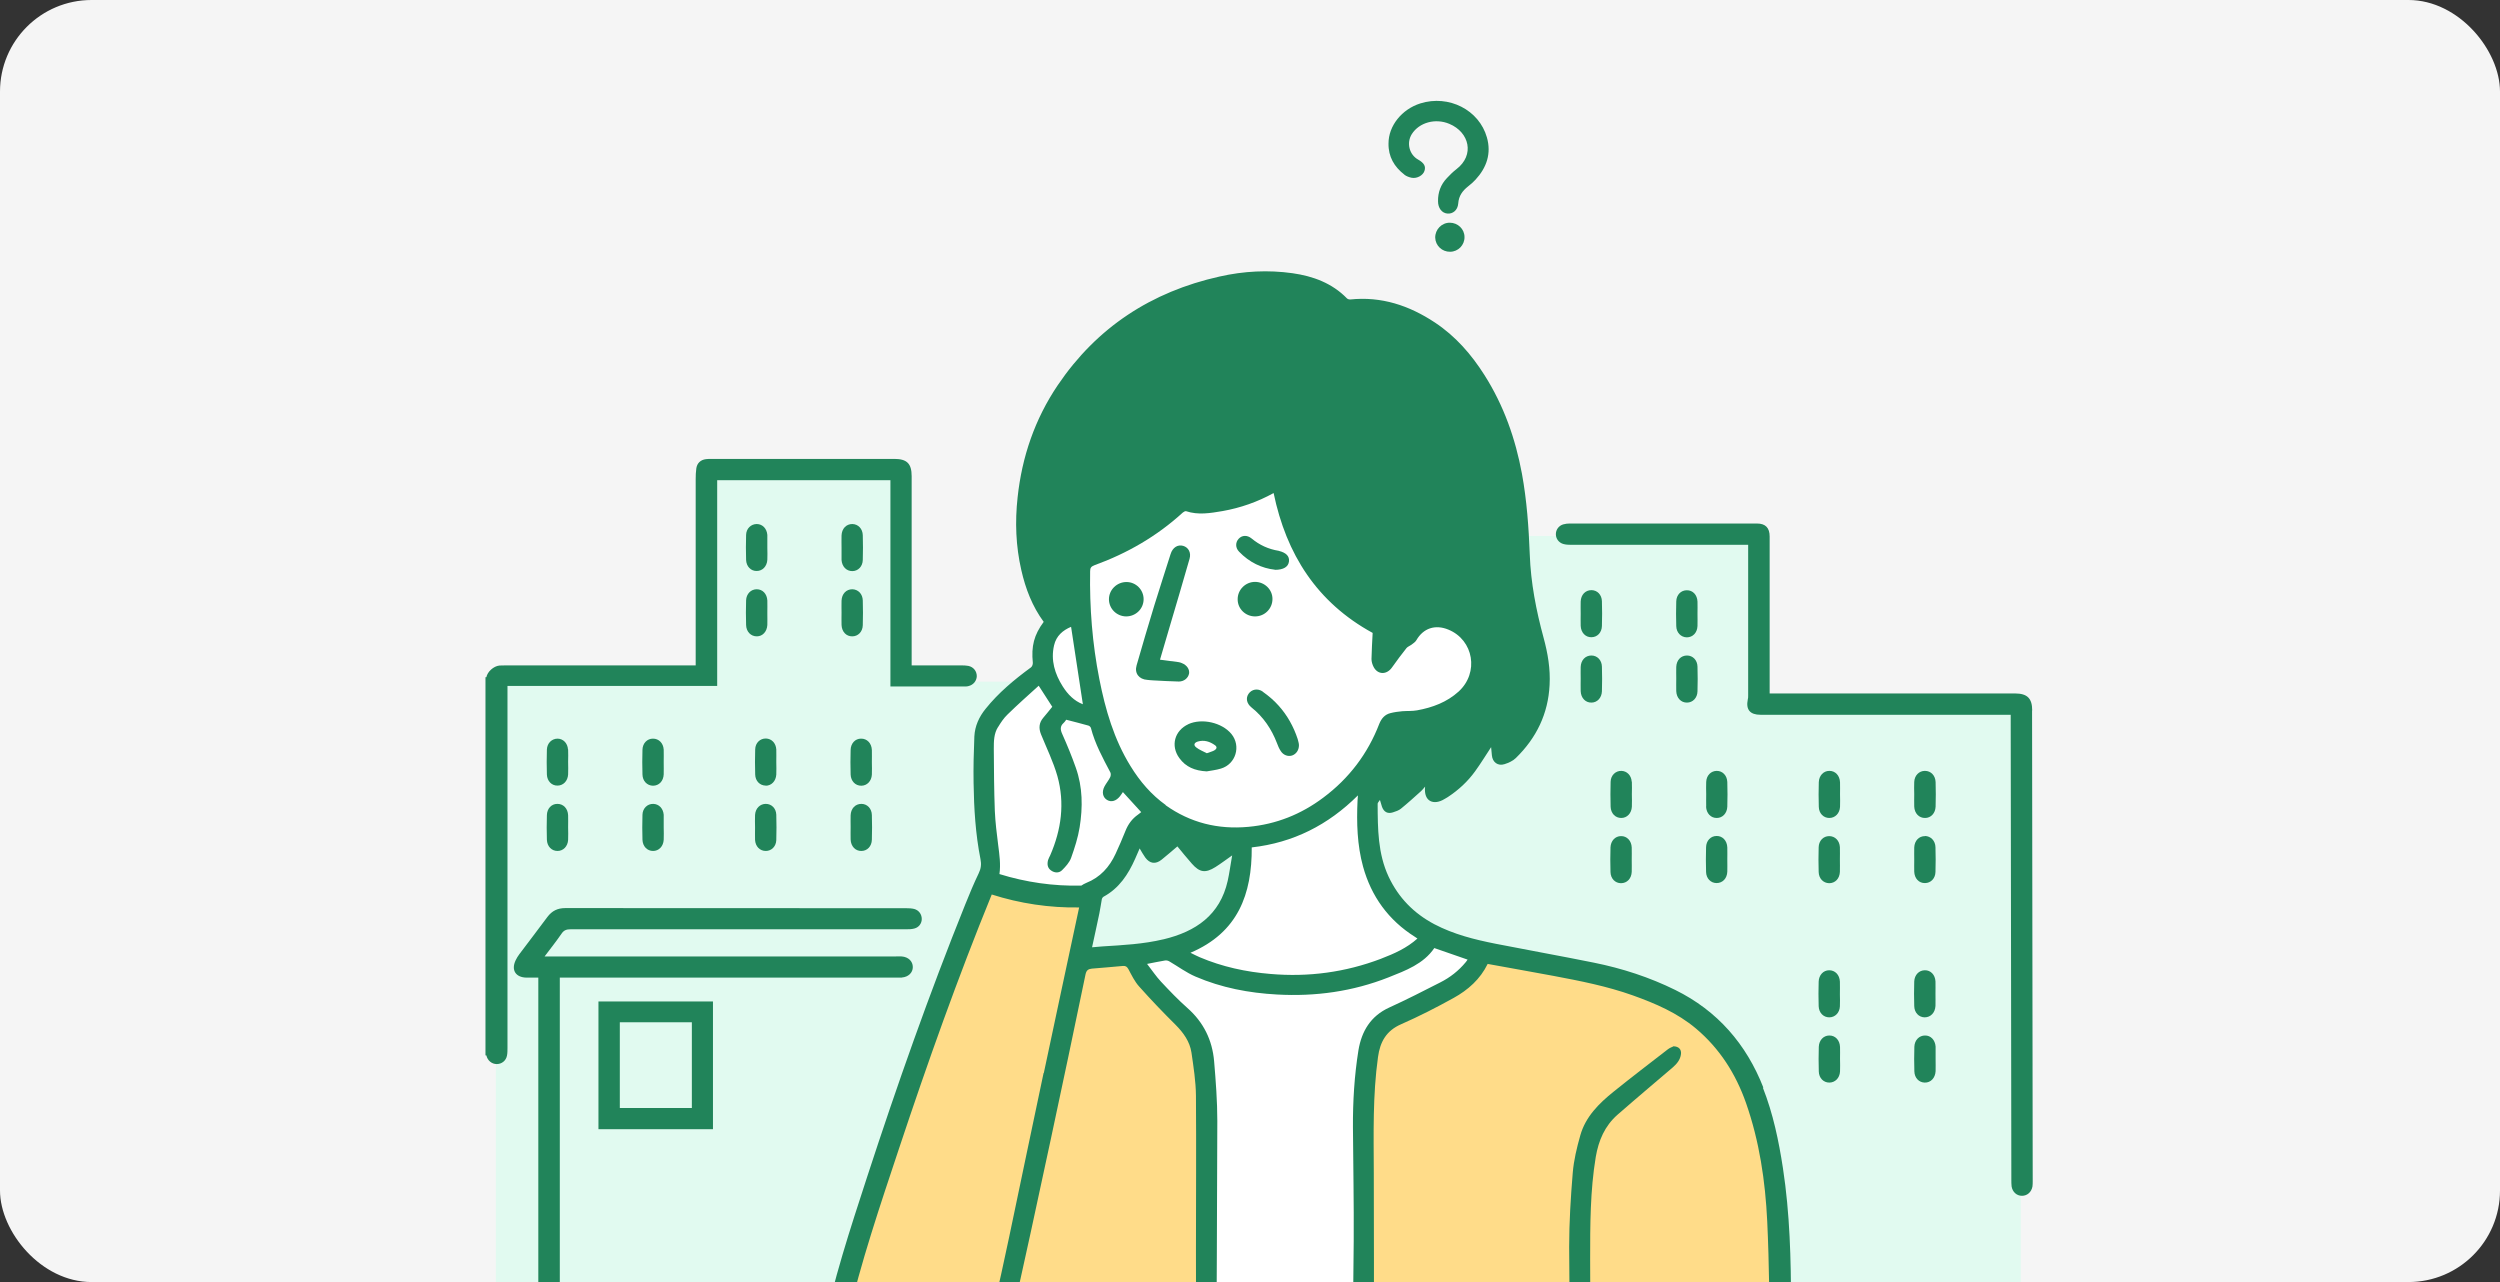 <svg width="273" height="140" viewBox="0 0 273 140" fill="none" xmlns="http://www.w3.org/2000/svg">
<rect x="0" y="0" width="273" height="140" fill="#333333" stroke="none"/>
<g clip-path="url(#clip0_126_15244)">
<rect width="273" height="140" rx="10" fill="#F5F5F5"/>
<g clip-path="url(#clip1_126_15244)">
<path d="M191.919 76.723V58.525H158.29V74.436H98.24V51.359H77.213V74.436H54.145V149.306H144.569H178.199H220.673V76.723H191.919Z" fill="#E1FAF0"/>
<path d="M149.893 93.05V84.179L164.353 75.295L158.345 42.711L116.612 45.525L114.069 73.466L107.894 78.913L109.277 139.438L130.514 161.35H152.631L163.138 104.47L153.134 100.187L149.921 93.05H149.893ZM130.43 102.031C127.217 104.345 122.424 105.191 118.443 104.817C117.632 104.733 119.155 99.217 120.077 97.457C120.245 96.93 121.754 94.782 121.935 94.214C121.684 93.743 123.053 91.858 123.305 91.775C125.177 90.929 127.72 91.497 129.62 91.83C131.464 92.149 134.999 91.65 135.711 93.853C136.745 97.027 132.526 100.506 130.416 102.017L130.43 102.031Z" fill="white"/>
<path d="M118.247 61.74L129.285 54.658L138.995 52.274L145.408 65.427L152.086 69.599L156.348 67.312L161.349 70.472V75.295L155.23 78.774L151.527 79.301L149.306 85.925L150.871 85.801L152.547 87.381L156.627 83.154L156.529 85.925L163.389 80.659L165.429 82.253L168.391 74.436L163.753 46.023L156.431 35.822L137.877 30.403L125.54 33.702L115.662 44L111.778 56.044L114.559 68.448L118.247 67.021V61.74Z" fill="#21845A"/>
<path d="M126.043 88.587L135.684 91.927L131.227 93.881L128.279 91.303L125.54 93.05L124.073 90.361L126.043 88.587Z" fill="#21845A"/>
<path d="M148.747 161.35H194.616L194.113 130.582L190.033 115.655L182.139 108.517L161.992 104.234L158.541 108.517L150.13 112.453L148.747 117.595V161.35Z" fill="#FFDC89"/>
<path d="M131.702 161.35H97.625L90.835 154.49L91.576 141.254L107.629 96.32L119.03 97.942L117.772 105.094L123.57 104.234L130.836 113.077L131.632 116.334L131.702 161.35Z" fill="#FFDC89"/>
<path d="M192.562 118.774C190.704 114.02 187.546 110.375 182.935 108.102C180.127 106.716 177.137 105.745 174.049 105.122C170.487 104.401 166.896 103.763 163.319 103.057C161.014 102.599 158.737 102.031 156.627 100.922C154.378 99.73 152.715 98.025 151.639 95.739C150.452 93.202 150.452 90.486 150.438 87.769C150.438 87.658 150.577 87.534 150.689 87.353C150.787 87.672 150.843 87.894 150.913 88.102C151.122 88.67 151.527 88.892 152.1 88.712C152.408 88.615 152.743 88.504 152.98 88.31C153.735 87.7 154.461 87.035 155.188 86.383C155.328 86.259 155.439 86.106 155.621 85.898C155.439 87.589 156.613 87.95 157.731 87.257C157.856 87.173 157.996 87.118 158.108 87.035C159.268 86.272 160.274 85.344 161.084 84.221C161.699 83.376 162.244 82.475 162.83 81.588C162.858 81.893 162.886 82.198 162.914 82.489C162.984 83.237 163.571 83.681 164.297 83.445C164.73 83.306 165.205 83.099 165.527 82.78C167.776 80.59 169.062 77.943 169.215 74.797C169.313 73.05 169.02 71.332 168.559 69.641C167.748 66.661 167.161 63.639 167.05 60.549C166.938 57.597 166.728 54.645 166.197 51.734C165.485 47.895 164.214 44.291 162.118 40.979C160.679 38.706 158.946 36.71 156.683 35.213C153.875 33.356 150.843 32.344 147.42 32.705C147.308 32.705 147.168 32.663 147.084 32.58C145.464 30.917 143.382 30.154 141.146 29.835C138.478 29.461 135.823 29.6 133.183 30.196C125.722 31.859 119.77 35.754 115.509 42.06C113.008 45.76 111.597 49.877 111.122 54.312C110.828 56.987 110.926 59.634 111.527 62.254C111.988 64.291 112.728 66.217 113.972 67.908C112.91 69.336 112.603 70.569 112.784 72.371C112.798 72.537 112.714 72.787 112.575 72.884C110.758 74.215 109.04 75.642 107.629 77.402C106.916 78.275 106.455 79.287 106.399 80.424C106.329 82.115 106.287 83.805 106.315 85.496C106.357 88.296 106.525 91.082 107.07 93.826C107.182 94.367 107.126 94.852 106.874 95.365C106.343 96.473 105.868 97.61 105.407 98.76C101.467 108.545 97.96 118.496 94.691 128.517C92.847 134.186 90.975 139.84 89.815 145.703C89.312 148.281 88.963 150.873 89.48 153.492C90.15 156.874 91.869 159.521 95.124 160.977C98.365 162.432 102.166 161.988 104.667 158.814C105.701 157.512 106.525 156.112 107.182 154.587C108.565 151.372 109.529 148.018 110.311 144.636C111.862 137.9 113.301 131.123 114.754 124.373C116.04 118.386 117.297 112.398 118.54 106.397C118.638 105.939 118.848 105.815 119.239 105.773C120.371 105.676 121.488 105.593 122.62 105.482C122.928 105.454 123.067 105.565 123.221 105.829C123.57 106.48 123.906 107.187 124.395 107.727C125.68 109.169 127.007 110.555 128.376 111.913C129.243 112.786 129.927 113.743 130.109 114.948C130.332 116.501 130.584 118.081 130.598 119.647C130.64 125.343 130.598 131.039 130.598 136.736C130.598 144.345 130.626 151.968 130.64 159.577C130.64 159.854 130.668 160.131 130.752 160.394C130.891 160.866 131.338 161.143 131.799 161.115C132.288 161.087 132.694 160.713 132.777 160.228C132.805 160.034 132.805 159.84 132.805 159.646C132.805 157.137 132.805 154.629 132.805 152.134C132.847 142.224 132.917 132.315 132.931 122.405C132.931 120.229 132.764 118.053 132.582 115.891C132.386 113.59 131.436 111.636 129.662 110.07C128.642 109.169 127.706 108.185 126.784 107.201C126.239 106.619 125.792 105.939 125.261 105.26C126.001 105.122 126.602 104.983 127.217 104.886C127.37 104.858 127.552 104.9 127.692 104.983C128.642 105.538 129.55 106.217 130.556 106.646C133.392 107.866 136.382 108.434 139.456 108.601C143.647 108.836 147.727 108.268 151.625 106.729C153.511 105.981 155.453 105.26 156.627 103.528C157.842 103.944 159.044 104.359 160.26 104.789C160.204 104.872 160.134 104.983 160.05 105.08C159.282 106.009 158.345 106.743 157.27 107.284C155.425 108.226 153.581 109.169 151.695 110.028C149.669 110.957 148.691 112.606 148.342 114.685C147.895 117.471 147.727 120.27 147.741 123.098C147.769 127.242 147.853 131.4 147.825 135.544C147.769 143.208 147.657 150.873 147.573 158.537C147.573 159.23 147.643 159.937 147.755 160.616C147.839 161.06 148.202 161.323 148.677 161.351C149.166 161.379 149.599 161.129 149.767 160.686C149.851 160.464 149.865 160.214 149.879 159.965C149.935 155.862 150.018 151.76 150.032 147.657C150.046 141.116 150.032 134.574 150.018 128.032C150.004 123.819 149.893 119.605 150.479 115.42C150.703 113.784 151.374 112.551 153.008 111.844C154.964 110.984 156.864 110.014 158.737 108.975C160.315 108.102 161.643 106.924 162.453 105.26C164.87 105.704 167.245 106.12 169.62 106.563C172.555 107.118 175.475 107.686 178.311 108.698C180.784 109.585 183.173 110.61 185.199 112.315C187.797 114.505 189.544 117.263 190.662 120.437C192.129 124.622 192.771 128.974 192.981 133.368C193.204 138.108 193.232 142.862 193.26 147.616C193.288 151.58 193.177 155.557 193.163 159.521C193.163 160.394 193.288 161.268 193.428 162.127C193.526 162.709 193.959 163 194.462 162.986C194.951 162.959 195.314 162.584 195.384 162.016C195.426 161.656 195.468 161.309 195.468 160.949C195.51 154.795 195.58 148.641 195.58 142.502C195.58 137.512 195.454 132.522 194.699 127.575C194.238 124.567 193.624 121.615 192.506 118.774H192.562ZM127.315 87.922C125.722 86.785 124.478 85.33 123.458 83.667C121.642 80.729 120.706 77.485 120.049 74.159C119.281 70.278 118.974 66.342 119.043 62.378C119.043 62.004 119.155 61.865 119.504 61.727C123.095 60.424 126.337 58.553 129.159 55.975C129.257 55.892 129.424 55.795 129.522 55.823C130.849 56.266 132.191 56.031 133.504 55.809C135.46 55.462 137.318 54.811 139.079 53.841C140.462 60.521 143.801 65.788 149.893 69.114C149.851 70.056 149.781 71.013 149.767 71.969C149.767 72.26 149.865 72.579 150.004 72.842C150.465 73.702 151.443 73.702 152.016 72.87C152.519 72.149 153.05 71.456 153.595 70.763C153.721 70.611 153.944 70.542 154.112 70.417C154.308 70.264 154.559 70.112 154.671 69.904C155.425 68.601 156.725 68.158 158.164 68.754C160.93 69.89 161.531 73.466 159.282 75.517C157.996 76.681 156.431 77.264 154.741 77.569C154.21 77.665 153.665 77.624 153.134 77.665C152.701 77.707 152.254 77.763 151.835 77.873C151.22 78.026 150.857 78.456 150.619 79.038C149.362 82.309 147.308 85.011 144.5 87.104C142.083 88.92 139.358 90.015 136.312 90.292C133.001 90.597 129.983 89.848 127.273 87.922H127.315ZM132.568 92.454C132.233 92.676 131.967 92.856 131.66 93.064C131.408 92.773 131.171 92.496 130.849 92.121C131.478 92.246 131.981 92.343 132.568 92.454ZM127.58 90.777C127.133 91.179 126.714 91.553 126.267 91.941C126.029 91.498 125.792 91.082 125.554 90.624C125.792 90.43 126.029 90.222 126.295 89.987C126.728 90.25 127.133 90.5 127.58 90.777ZM113.315 55.379C113.678 50.556 115.229 46.148 118.135 42.268C122.061 37.001 127.343 33.758 133.783 32.358C135.991 31.873 138.226 31.748 140.476 31.984C142.097 32.15 143.647 32.635 144.975 33.633C145.296 33.869 145.561 34.188 145.841 34.492C146.148 34.839 146.512 35.047 146.973 34.922C148.509 34.506 150.018 34.728 151.513 35.144C154.936 36.086 157.493 38.221 159.505 41.034C161.838 44.291 163.208 47.922 163.948 51.831C164.521 54.811 164.716 57.818 164.828 60.84C164.94 64.111 165.611 67.271 166.435 70.417C166.882 72.108 167.148 73.812 166.896 75.573C166.645 77.305 165.918 78.816 164.842 80.271C164.689 79.841 164.591 79.481 164.409 79.162C164.186 78.774 163.948 78.372 163.627 78.054C162.858 77.291 162.034 77.541 161.671 78.553C161.321 79.509 160.958 80.465 160.483 81.366C159.826 82.627 158.904 83.695 157.773 84.651C157.689 83.847 157.605 83.099 157.507 82.35C157.423 81.727 157.102 81.311 156.613 81.186C156.012 81.047 155.509 81.366 155.258 82.101C154.755 83.528 153.889 84.706 152.785 85.732C152.687 85.815 152.589 85.898 152.533 85.94C152.338 85.496 152.24 84.97 151.932 84.623C151.555 84.18 151.024 84.304 150.563 84.679C150.535 84.651 150.493 84.623 150.465 84.609C150.549 84.332 150.591 84.041 150.731 83.778C151.318 82.641 151.96 81.532 152.533 80.382C152.715 80.022 152.869 79.939 153.288 79.925C156.753 79.883 159.854 78.858 161.908 75.933C164.325 72.51 162.453 67.617 158.429 66.508C156.375 65.94 153.986 66.703 153.022 68.379C152.855 68.671 152.519 68.879 152.198 69.183C152.24 68.962 152.282 68.823 152.296 68.671C152.366 68.186 152.212 67.784 151.751 67.562C146.651 65.081 143.396 61.062 141.733 55.739C141.454 54.866 141.286 53.952 141.091 53.051C141.021 52.718 141.119 52.468 141.412 52.219C143.564 50.376 145.198 48.186 145.925 45.414C146.078 44.818 146.134 44.166 146.092 43.543C146.064 42.933 145.603 42.587 145.1 42.614C144.611 42.642 144.234 43.002 144.164 43.584C143.955 45.456 143.102 47.049 141.971 48.505C140.001 51.027 137.36 52.552 134.286 53.342C133.294 53.591 132.288 53.716 131.283 53.91C131.269 53.868 131.241 53.813 131.227 53.771C131.45 53.466 131.688 53.148 131.897 52.843C133.28 50.833 134.286 48.671 134.65 46.245C134.747 45.539 134.356 44.956 133.714 44.859C133.085 44.763 132.554 45.192 132.442 45.871C131.939 48.92 130.444 51.471 128.321 53.674C125.68 56.405 122.466 58.276 118.96 59.703C118.54 59.87 118.121 60.05 117.702 60.244C117.297 60.424 117.059 60.729 117.059 61.2C117.059 62.863 117.059 64.513 117.059 66.162C116.598 66.314 116.235 66.425 115.816 66.564C115.187 65.815 114.754 64.928 114.405 64C113.371 61.214 113.078 58.331 113.301 55.379H113.315ZM118.247 76.903C117.297 76.543 116.598 75.822 116.054 74.963C115.187 73.591 114.726 72.108 115.103 70.472C115.341 69.433 116.067 68.823 116.962 68.449C117.395 71.262 117.814 74.076 118.247 76.889V76.903ZM108.998 79.384C109.291 78.899 109.613 78.414 110.018 78.026C111.122 76.945 112.281 75.919 113.427 74.88C113.944 75.684 114.405 76.404 114.908 77.18C114.6 77.555 114.279 77.971 113.93 78.372C113.455 78.927 113.413 79.523 113.678 80.188C114.293 81.699 115.02 83.182 115.467 84.748C116.291 87.7 115.9 90.597 114.684 93.396C114.6 93.577 114.503 93.743 114.447 93.923C114.335 94.367 114.377 94.782 114.782 95.059C115.173 95.337 115.648 95.351 115.97 95.032C116.361 94.644 116.78 94.186 116.962 93.687C117.353 92.593 117.716 91.47 117.898 90.333C118.247 88.144 118.233 85.954 117.479 83.833C117.046 82.6 116.543 81.38 116.012 80.188C115.788 79.703 115.732 79.315 116.151 78.941C116.291 78.816 116.389 78.636 116.431 78.594C117.283 78.816 118.065 79.01 118.848 79.232C118.96 79.259 119.099 79.384 119.127 79.495C119.574 81.228 120.427 82.78 121.251 84.346C121.321 84.484 121.307 84.734 121.223 84.886C121.055 85.233 120.79 85.538 120.608 85.884C120.287 86.494 120.427 87.076 120.888 87.353C121.349 87.631 121.88 87.478 122.299 86.952C122.425 86.799 122.522 86.633 122.62 86.494C123.277 87.215 123.933 87.936 124.618 88.684C124.52 88.753 124.409 88.864 124.283 88.947C123.626 89.405 123.193 90.001 122.9 90.735C122.564 91.581 122.201 92.412 121.824 93.23C121.153 94.685 120.147 95.808 118.61 96.418C118.429 96.487 118.247 96.598 118.079 96.709C115.034 96.778 112.044 96.349 109.138 95.448C109.291 94.408 109.138 93.327 108.998 92.246C108.844 91.026 108.691 89.793 108.635 88.559C108.551 86.3 108.537 84.041 108.523 81.782C108.523 80.95 108.523 80.105 108.998 79.37V79.384ZM113.958 117.18C112.686 123.167 111.443 129.168 110.185 135.156C109.068 140.478 107.88 145.786 106.162 150.97C105.449 153.132 104.611 155.239 103.2 157.068C102.417 158.08 101.523 158.967 100.238 159.286C98.016 159.84 96.046 159.258 94.356 157.789C92.707 156.361 91.925 154.49 91.673 152.37C91.352 149.598 91.897 146.895 92.525 144.22C94.006 137.817 96.116 131.608 98.184 125.385C101.286 116.057 104.583 106.785 108.299 97.679C111.373 98.663 114.614 99.148 117.842 99.093C116.557 105.122 115.257 111.137 113.986 117.166L113.958 117.18ZM127.049 102.572C124.856 103.098 122.62 103.209 120.385 103.348C120.021 103.375 119.672 103.403 119.253 103.445C119.518 102.197 119.798 100.978 120.049 99.744C120.161 99.231 120.217 98.719 120.315 98.22C120.329 98.109 120.413 97.984 120.496 97.928C122.215 97 123.207 95.475 123.961 93.771C124.129 93.41 124.283 93.036 124.45 92.648C124.674 93.022 124.842 93.341 125.065 93.646C125.554 94.311 126.183 94.408 126.84 93.882C127.426 93.424 127.985 92.911 128.572 92.426C129.103 93.064 129.606 93.701 130.151 94.311C131.003 95.281 131.632 95.365 132.722 94.685C133.294 94.325 133.839 93.909 134.552 93.41C134.37 94.422 134.258 95.323 134.063 96.196C133.225 99.924 130.584 101.726 127.063 102.572H127.049ZM150.815 104.692C146.917 106.175 142.879 106.716 138.729 106.355C136.061 106.133 133.476 105.579 131.003 104.526C130.696 104.401 130.402 104.235 129.997 104.041C135.195 101.837 136.717 97.638 136.69 92.537C141.216 92.024 145.031 90.098 148.286 86.855C148.272 87.104 148.258 87.27 148.244 87.423C148.132 89.848 148.202 92.288 148.845 94.63C149.739 97.873 151.611 100.479 154.517 102.308C154.601 102.364 154.671 102.419 154.783 102.488C153.623 103.528 152.254 104.138 150.843 104.678L150.815 104.692Z" fill="#21845A"/>
<path d="M78.289 52.441H97.234V74.963C100.014 74.963 102.739 74.963 105.463 74.963C105.561 74.963 105.659 74.949 105.757 74.921C106.288 74.796 106.651 74.353 106.665 73.84C106.665 73.3 106.316 72.842 105.757 72.718C105.533 72.676 105.296 72.662 105.072 72.662C103.41 72.662 101.761 72.662 100.098 72.662H99.553V71.817C99.553 65.206 99.553 58.608 99.553 51.997C99.553 50.625 99.037 50.112 97.653 50.112C90.989 50.112 84.338 50.112 77.674 50.112C77.478 50.112 77.283 50.112 77.087 50.14C76.514 50.209 76.123 50.57 76.039 51.138C75.983 51.526 75.969 51.914 75.969 52.302C75.969 58.83 75.969 65.358 75.969 71.872V72.662H75.313C68.606 72.662 61.9 72.662 55.18 72.662C54.97 72.662 54.747 72.662 54.537 72.676C53.894 72.745 53.224 73.355 53.112 73.951C53.084 73.951 53.042 73.951 53.014 73.951V115.253C53.014 115.253 53.07 115.253 53.112 115.253C53.238 115.808 53.699 116.196 54.244 116.196C54.788 116.196 55.25 115.835 55.361 115.281C55.417 115.018 55.417 114.727 55.417 114.449C55.417 101.49 55.417 88.545 55.417 75.587V74.907H78.317V52.413L78.289 52.441Z" fill="#21845A"/>
<path d="M98.491 106.743C99.19 106.688 99.679 106.217 99.679 105.607C99.679 104.969 99.19 104.498 98.463 104.443C98.254 104.429 98.03 104.443 97.82 104.443C85.26 104.443 72.686 104.443 60.125 104.443H59.469C60.139 103.556 60.754 102.78 61.327 101.948C61.578 101.574 61.872 101.477 62.305 101.477C74.516 101.477 86.713 101.477 98.924 101.477C99.232 101.477 99.553 101.477 99.846 101.394C100.349 101.269 100.657 100.825 100.657 100.354C100.657 99.855 100.349 99.398 99.832 99.259C99.553 99.19 99.246 99.176 98.952 99.176C86.546 99.176 74.153 99.176 61.746 99.162C60.88 99.162 60.279 99.467 59.776 100.132C58.77 101.491 57.736 102.835 56.716 104.193C56.562 104.401 56.423 104.623 56.311 104.858C55.794 105.94 56.311 106.743 57.513 106.757C57.932 106.757 58.351 106.757 58.784 106.757V107.409C58.784 119.675 58.784 131.954 58.784 144.22C58.784 144.525 58.784 144.844 58.868 145.135C59.008 145.648 59.469 145.953 59.972 145.953C60.461 145.953 60.894 145.634 61.033 145.149C61.117 144.858 61.131 144.539 61.131 144.234C61.131 131.968 61.131 119.688 61.131 107.423V106.757H61.76C73.789 106.757 85.805 106.757 97.835 106.757C98.044 106.757 98.268 106.757 98.477 106.757L98.491 106.743Z" fill="#21845A"/>
<path d="M221.916 77.582C221.916 76.252 221.371 75.725 220.03 75.725C211.298 75.725 202.579 75.725 193.847 75.725H193.246V75.143C193.246 69.627 193.246 64.111 193.246 58.594C193.246 57.638 192.799 57.167 191.849 57.167C185.045 57.167 178.241 57.167 171.423 57.167C171.185 57.167 170.934 57.195 170.696 57.264C170.207 57.416 169.9 57.846 169.9 58.331C169.9 58.816 170.207 59.246 170.696 59.398C170.976 59.482 171.283 59.495 171.563 59.495C177.808 59.495 184.067 59.495 190.312 59.495C190.508 59.495 190.69 59.495 190.899 59.495V59.8C190.899 65.192 190.899 70.569 190.899 75.961C190.899 76.113 190.899 76.252 190.857 76.391C190.634 77.485 191.095 78.054 192.254 78.054C201.182 78.054 210.096 78.054 219.024 78.054H219.569C219.569 78.303 219.569 78.497 219.569 78.691C219.597 95.406 219.611 112.121 219.639 128.822C219.639 129.071 219.639 129.307 219.667 129.557C219.764 130.166 220.225 130.582 220.798 130.582C221.371 130.582 221.832 130.18 221.944 129.57C221.972 129.376 221.972 129.182 221.972 128.988C221.944 111.858 221.93 94.713 221.902 77.582H221.916Z" fill="#21845A"/>
<path d="M182.698 114.283C182.572 114.338 182.321 114.435 182.125 114.588C180.155 116.112 178.157 117.637 176.215 119.203C174.608 120.492 173.141 121.947 172.569 123.984C172.191 125.315 171.856 126.701 171.744 128.073C171.521 130.762 171.353 133.465 171.353 136.153C171.381 143.527 171.521 150.886 171.618 158.26C171.618 159.174 172.163 159.798 172.834 159.756C173.519 159.729 173.952 159.077 173.91 158.163C173.868 157.137 173.812 156.111 173.798 155.086C173.728 149.223 173.644 143.374 173.644 137.512C173.644 133.769 173.644 130.027 174.259 126.327C174.566 124.539 175.237 122.959 176.62 121.739C177.738 120.755 178.87 119.799 180.001 118.829C180.882 118.08 181.776 117.332 182.656 116.569C183.103 116.181 183.494 115.724 183.564 115.1C183.62 114.601 183.327 114.255 182.712 114.255L182.698 114.283Z" fill="#21845A"/>
<path d="M65.351 123.305H77.856V109.362H65.351V123.305ZM67.684 111.635H75.55V120.991H67.684V111.635Z" fill="#21845A"/>
<path d="M153.358 19.08C153.581 19.247 153.875 19.357 154.154 19.413C154.741 19.524 155.398 19.149 155.551 18.664C155.719 18.166 155.509 17.791 154.867 17.431C153.889 16.89 153.567 15.601 154.168 14.645C154.979 13.37 156.739 12.885 158.262 13.522C160.455 14.437 161.07 16.932 159.03 18.484C158.653 18.775 158.318 19.108 157.996 19.454C157.326 20.161 157.018 21.007 157.032 21.977C157.032 22.725 157.452 23.266 158.052 23.321C158.639 23.377 159.184 22.961 159.24 22.212C159.296 21.381 159.715 20.826 160.33 20.341C160.609 20.12 160.889 19.884 161.126 19.621C162.342 18.304 162.872 16.766 162.37 15.005C161.517 11.998 158.206 10.321 155.104 11.291C153.078 11.929 151.625 13.744 151.625 15.657C151.597 17.112 152.254 18.221 153.372 19.08H153.358Z" fill="#21845A"/>
<path d="M183.047 75.476C183.075 76.224 183.578 76.737 184.221 76.723C184.85 76.723 185.353 76.21 185.366 75.49C185.394 74.589 185.394 73.702 185.366 72.801C185.353 72.08 184.85 71.581 184.221 71.581C183.564 71.581 183.075 72.08 183.047 72.828C183.033 73.244 183.047 73.674 183.047 74.103C183.047 74.561 183.033 75.018 183.047 75.476Z" fill="#21845A"/>
<path d="M62.026 81.851C61.984 81.158 61.508 80.673 60.894 80.659C60.265 80.659 59.748 81.144 59.72 81.851C59.692 82.766 59.692 83.681 59.72 84.582C59.748 85.302 60.251 85.801 60.88 85.787C61.508 85.787 61.998 85.288 62.039 84.568C62.067 84.11 62.039 83.653 62.039 83.195C62.039 82.738 62.067 82.281 62.039 81.823L62.026 81.851Z" fill="#21845A"/>
<path d="M72.477 83.237C72.477 82.78 72.49 82.322 72.477 81.865C72.435 81.144 71.945 80.659 71.303 80.659C70.674 80.659 70.171 81.158 70.157 81.879C70.129 82.78 70.129 83.667 70.157 84.568C70.171 85.288 70.66 85.787 71.303 85.801C71.96 85.801 72.448 85.302 72.477 84.554C72.49 84.11 72.477 83.681 72.477 83.237Z" fill="#21845A"/>
<path d="M83.611 85.801C84.24 85.801 84.729 85.302 84.771 84.581C84.799 84.124 84.771 83.666 84.771 83.209C84.771 82.751 84.785 82.294 84.771 81.837C84.729 81.144 84.254 80.659 83.639 80.645C83.011 80.631 82.48 81.116 82.466 81.837C82.438 82.751 82.438 83.666 82.466 84.567C82.48 85.288 82.983 85.787 83.625 85.787L83.611 85.801Z" fill="#21845A"/>
<path d="M94.048 85.801C94.677 85.801 95.166 85.302 95.208 84.596C95.236 84.138 95.208 83.681 95.208 83.224C95.208 82.78 95.222 82.35 95.208 81.907C95.18 81.158 94.677 80.646 94.02 80.659C93.392 80.659 92.903 81.172 92.889 81.893C92.861 82.794 92.861 83.681 92.889 84.582C92.917 85.302 93.406 85.801 94.048 85.801Z" fill="#21845A"/>
<path d="M91.897 61.062C91.897 61.062 91.897 61.131 91.897 61.159C91.953 61.88 92.428 62.365 93.07 62.365C93.699 62.365 94.202 61.866 94.216 61.145C94.244 60.244 94.244 59.357 94.216 58.456C94.202 57.736 93.713 57.236 93.07 57.223C92.414 57.223 91.925 57.722 91.897 58.47C91.883 58.913 91.897 59.343 91.897 59.787C91.897 60.216 91.897 60.632 91.897 61.062Z" fill="#21845A"/>
<path d="M178.185 85.372C178.143 84.679 177.668 84.194 177.053 84.18C176.425 84.166 175.894 84.665 175.88 85.372C175.852 86.287 175.852 87.188 175.88 88.102C175.908 88.823 176.397 89.322 177.039 89.322C177.668 89.322 178.157 88.823 178.199 88.102C178.227 87.645 178.199 87.188 178.199 86.73C178.199 86.273 178.227 85.815 178.199 85.358L178.185 85.372Z" fill="#21845A"/>
<path d="M186.303 88.074C186.331 88.823 186.834 89.335 187.476 89.322C188.105 89.322 188.594 88.809 188.622 88.088C188.65 87.187 188.65 86.3 188.622 85.399C188.594 84.679 188.105 84.18 187.476 84.18C186.848 84.18 186.345 84.665 186.317 85.385C186.289 85.829 186.317 86.259 186.317 86.702C186.317 87.159 186.303 87.617 186.317 88.074H186.303Z" fill="#21845A"/>
<path d="M200.931 85.427C200.903 84.679 200.4 84.166 199.757 84.18C199.129 84.18 198.64 84.693 198.612 85.413C198.584 86.314 198.584 87.201 198.612 88.102C198.626 88.823 199.129 89.322 199.757 89.322C200.386 89.322 200.889 88.837 200.931 88.116C200.959 87.659 200.931 87.201 200.931 86.744C200.931 86.3 200.945 85.871 200.931 85.427Z" fill="#21845A"/>
<path d="M210.194 84.18C209.565 84.18 209.062 84.679 209.034 85.385C209.006 85.829 209.034 86.259 209.034 86.702C209.034 87.159 209.02 87.617 209.034 88.074C209.062 88.823 209.565 89.335 210.222 89.322C210.851 89.322 211.34 88.809 211.368 88.088C211.396 87.187 211.396 86.3 211.368 85.399C211.34 84.679 210.851 84.18 210.208 84.18H210.194Z" fill="#21845A"/>
<path d="M62.039 89.031C62.011 88.282 61.508 87.77 60.852 87.784C60.223 87.784 59.734 88.296 59.72 89.017C59.692 89.918 59.692 90.805 59.72 91.706C59.748 92.427 60.237 92.925 60.88 92.925C61.508 92.925 61.998 92.427 62.039 91.72C62.067 91.262 62.039 90.805 62.039 90.347C62.039 89.904 62.053 89.474 62.039 89.031Z" fill="#21845A"/>
<path d="M72.477 89.072C72.477 89.072 72.477 89.003 72.477 88.975C72.421 88.282 71.96 87.797 71.331 87.784C70.702 87.77 70.171 88.269 70.157 88.975C70.129 89.89 70.129 90.805 70.157 91.706C70.185 92.427 70.674 92.925 71.317 92.925C71.945 92.925 72.435 92.427 72.477 91.706C72.504 91.248 72.477 90.791 72.477 90.334C72.477 89.904 72.477 89.488 72.477 89.059V89.072Z" fill="#21845A"/>
<path d="M82.452 91.719C82.494 92.44 82.983 92.925 83.626 92.925C84.24 92.925 84.743 92.44 84.771 91.747C84.799 90.819 84.799 89.89 84.771 88.961C84.743 88.268 84.254 87.783 83.626 87.783C82.997 87.783 82.494 88.268 82.452 88.989C82.424 89.446 82.452 89.904 82.452 90.361C82.452 90.819 82.438 91.276 82.452 91.733V91.719Z" fill="#21845A"/>
<path d="M92.889 91.678C92.917 92.426 93.42 92.939 94.063 92.925C94.691 92.925 95.194 92.426 95.208 91.692C95.236 90.791 95.236 89.904 95.208 89.003C95.194 88.282 94.691 87.783 94.063 87.783C93.406 87.783 92.917 88.282 92.889 89.031C92.875 89.446 92.889 89.876 92.889 90.306C92.889 90.763 92.875 91.22 92.889 91.678Z" fill="#21845A"/>
<path d="M178.185 92.55C178.157 91.802 177.654 91.289 177.011 91.303C176.383 91.303 175.894 91.816 175.866 92.537C175.838 93.437 175.838 94.324 175.866 95.225C175.88 95.946 176.383 96.445 177.011 96.445C177.668 96.445 178.157 95.946 178.185 95.198C178.199 94.782 178.185 94.352 178.185 93.922C178.185 93.465 178.199 93.008 178.185 92.55Z" fill="#21845A"/>
<path d="M186.303 95.212C186.317 95.932 186.82 96.431 187.448 96.431C188.105 96.431 188.594 95.932 188.622 95.184C188.636 94.768 188.622 94.338 188.622 93.909C188.622 93.451 188.636 92.994 188.622 92.537C188.594 91.788 188.091 91.275 187.448 91.289C186.82 91.289 186.317 91.788 186.303 92.523C186.275 93.424 186.275 94.311 186.303 95.212Z" fill="#21845A"/>
<path d="M83.793 58.512C83.793 58.512 83.793 58.442 83.793 58.415C83.737 57.722 83.276 57.236 82.648 57.223C82.019 57.223 81.488 57.708 81.474 58.415C81.446 59.329 81.446 60.23 81.474 61.145C81.502 61.866 82.005 62.365 82.634 62.351C83.262 62.351 83.751 61.852 83.793 61.131C83.821 60.688 83.793 60.258 83.793 59.814C83.793 59.371 83.793 58.941 83.793 58.498V58.512Z" fill="#21845A"/>
<path d="M210.208 91.304C209.551 91.304 209.062 91.803 209.035 92.551C209.021 92.995 209.035 93.424 209.035 93.868C209.035 94.311 209.021 94.741 209.035 95.185C209.062 95.933 209.551 96.446 210.208 96.432C210.837 96.432 211.34 95.933 211.354 95.212C211.382 94.311 211.382 93.424 211.354 92.524C211.34 91.803 210.837 91.304 210.208 91.29V91.304Z" fill="#21845A"/>
<path d="M82.648 69.489C83.276 69.489 83.751 68.976 83.793 68.255C83.807 67.812 83.793 67.382 83.793 66.939C83.793 66.481 83.807 66.024 83.793 65.566C83.751 64.846 83.276 64.347 82.634 64.347C82.005 64.347 81.502 64.846 81.474 65.552C81.446 66.453 81.446 67.34 81.474 68.241C81.488 68.99 82.005 69.502 82.662 69.489H82.648Z" fill="#21845A"/>
<path d="M91.897 68.241C91.925 68.99 92.414 69.502 93.07 69.489C93.699 69.489 94.202 68.99 94.216 68.269C94.244 67.368 94.244 66.481 94.216 65.58C94.202 64.859 93.713 64.361 93.07 64.347C92.414 64.347 91.925 64.846 91.897 65.594C91.883 66.038 91.897 66.467 91.897 66.911C91.897 67.354 91.883 67.784 91.897 68.227V68.241Z" fill="#21845A"/>
<path d="M172.611 68.338C172.639 69.086 173.142 69.599 173.784 69.585C174.413 69.585 174.916 69.086 174.93 68.352C174.958 67.451 174.958 66.564 174.93 65.663C174.916 64.942 174.413 64.443 173.784 64.443C173.128 64.443 172.639 64.942 172.611 65.691C172.597 66.134 172.611 66.564 172.611 67.007C172.611 67.451 172.597 67.881 172.611 68.324V68.338Z" fill="#21845A"/>
<path d="M198.598 95.212C198.612 95.933 199.101 96.432 199.743 96.446C200.4 96.446 200.889 95.947 200.917 95.198C200.931 94.755 200.917 94.325 200.917 93.882C200.917 93.424 200.931 92.967 200.917 92.51C200.875 91.789 200.386 91.304 199.743 91.304C199.115 91.304 198.612 91.803 198.598 92.523C198.57 93.424 198.57 94.311 198.598 95.212Z" fill="#21845A"/>
<path d="M211.354 108.531C211.354 108.074 211.368 107.617 211.354 107.159C211.312 106.438 210.823 105.94 210.194 105.953C209.566 105.953 209.063 106.452 209.035 107.173C209.007 108.074 209.007 108.961 209.035 109.862C209.049 110.583 209.538 111.082 210.166 111.095C210.823 111.095 211.312 110.596 211.354 109.848C211.368 109.404 211.354 108.975 211.354 108.531Z" fill="#21845A"/>
<path d="M185.367 65.705C185.339 64.956 184.85 64.443 184.193 64.457C183.564 64.457 183.061 64.956 183.047 65.677C183.019 66.578 183.019 67.465 183.047 68.366C183.061 69.087 183.564 69.585 184.193 69.599C184.85 69.599 185.339 69.1 185.367 68.352C185.381 67.908 185.367 67.479 185.367 67.035C185.367 66.592 185.381 66.162 185.367 65.719V65.705Z" fill="#21845A"/>
<path d="M172.611 75.476C172.639 76.224 173.142 76.737 173.784 76.723C174.413 76.723 174.902 76.21 174.93 75.49C174.958 74.589 174.958 73.702 174.93 72.801C174.916 72.08 174.413 71.581 173.784 71.581C173.128 71.581 172.639 72.08 172.611 72.828C172.597 73.244 172.611 73.674 172.611 74.103C172.611 74.561 172.597 75.018 172.611 75.476Z" fill="#21845A"/>
<path d="M200.931 114.325C200.903 113.576 200.4 113.064 199.757 113.077C199.129 113.077 198.64 113.59 198.612 114.311C198.584 115.212 198.584 116.099 198.612 117C198.626 117.72 199.129 118.219 199.757 118.219C200.386 118.219 200.889 117.734 200.931 117.014C200.959 116.556 200.931 116.099 200.931 115.641C200.931 115.198 200.945 114.768 200.931 114.325Z" fill="#21845A"/>
<path d="M211.368 115.655C211.368 115.226 211.368 114.81 211.368 114.38C211.368 114.353 211.368 114.311 211.368 114.283C211.312 113.563 210.837 113.064 210.208 113.077C209.579 113.077 209.076 113.576 209.048 114.297C209.02 115.198 209.02 116.085 209.048 116.986C209.062 117.707 209.551 118.206 210.18 118.219C210.837 118.233 211.326 117.72 211.368 116.972C211.382 116.529 211.368 116.099 211.368 115.655Z" fill="#21845A"/>
<path d="M199.743 105.953C199.115 105.953 198.626 106.466 198.598 107.187C198.57 108.088 198.57 108.975 198.598 109.876C198.626 110.596 199.115 111.095 199.757 111.095C200.386 111.095 200.889 110.596 200.917 109.89C200.945 109.446 200.917 109.016 200.917 108.573C200.917 108.116 200.931 107.658 200.917 107.201C200.889 106.452 200.386 105.94 199.729 105.953H199.743Z" fill="#21845A"/>
<path d="M158.318 24.319C157.423 24.319 156.711 25.068 156.725 25.955C156.753 26.828 157.479 27.507 158.359 27.493C159.24 27.479 159.938 26.759 159.924 25.886C159.924 25.012 159.198 24.319 158.318 24.319Z" fill="#21845A"/>
<path d="M129.844 73.577C129.927 73.106 129.62 72.635 129.061 72.413C128.935 72.358 128.81 72.316 128.684 72.302C128.041 72.219 127.385 72.136 126.672 72.039C127.007 70.888 127.343 69.78 127.664 68.657C128.418 66.107 129.173 63.571 129.899 61.02C130.095 60.341 129.774 59.773 129.201 59.607C128.6 59.44 128.055 59.787 127.832 60.494C127.245 62.365 126.63 64.222 126.057 66.093C125.387 68.283 124.744 70.473 124.115 72.662C123.864 73.522 124.381 74.187 125.289 74.243C125.498 74.256 125.708 74.298 125.932 74.298C126.868 74.34 127.79 74.409 128.726 74.423C129.313 74.423 129.746 74.035 129.844 73.563V73.577Z" fill="#21845A"/>
<path d="M129.774 79.079C128.265 79.772 127.804 81.435 128.782 82.78C129.48 83.75 130.472 84.166 131.772 84.235C132.205 84.152 132.777 84.097 133.322 83.93C134.957 83.445 135.544 81.463 134.468 80.146C133.434 78.899 131.255 78.4 129.76 79.079H129.774ZM132.624 81.934C132.4 82.059 132.149 82.115 131.786 82.253C131.422 82.059 130.975 81.893 130.626 81.616C130.305 81.366 130.402 81.103 130.794 80.978C131.492 80.77 132.121 80.978 132.68 81.38C132.931 81.56 132.875 81.782 132.624 81.921V81.934Z" fill="#21845A"/>
<path d="M137.905 75.531C137.346 75.129 136.676 75.268 136.34 75.767C136.019 76.238 136.131 76.834 136.676 77.264C137.975 78.303 138.855 79.62 139.442 81.144C139.554 81.449 139.68 81.754 139.861 82.018C140.141 82.461 140.644 82.641 141.091 82.503C141.538 82.35 141.845 81.921 141.845 81.38C141.845 81.297 141.831 81.186 141.803 81.075C141.775 80.95 141.747 80.826 141.706 80.701C141.258 79.343 140.574 78.109 139.624 77.056C139.121 76.488 138.534 75.989 137.905 75.545V75.531Z" fill="#21845A"/>
<path d="M139.219 62.226C140.169 62.226 140.686 61.893 140.756 61.311C140.825 60.743 140.448 60.355 139.666 60.161C139.652 60.161 139.638 60.161 139.624 60.147C138.52 59.967 137.542 59.523 136.676 58.803C136.187 58.401 135.628 58.442 135.265 58.83C134.901 59.218 134.887 59.814 135.307 60.244C136.424 61.408 137.794 62.059 139.219 62.212V62.226Z" fill="#21845A"/>
<path d="M124.883 65.428C124.883 64.402 124.045 63.557 123.011 63.557C121.963 63.557 121.097 64.402 121.097 65.442C121.097 66.467 121.935 67.299 122.969 67.313C124.031 67.313 124.883 66.481 124.883 65.428Z" fill="#21845A"/>
<path d="M138.953 65.399C138.953 64.374 138.087 63.542 137.053 63.542C136.005 63.542 135.139 64.401 135.153 65.455C135.153 66.48 136.005 67.312 137.053 67.312C138.115 67.312 138.953 66.453 138.953 65.413V65.399Z" fill="#21845A"/>
</g>
</g>
<defs>
<clipPath id="clip0_126_15244">
<rect width="273" height="140" rx="10" fill="white"/>
</clipPath>
<clipPath id="clip1_126_15244">
<rect width="169" height="152" fill="white" transform="translate(53 11)"/>
</clipPath>
</defs>
</svg>
